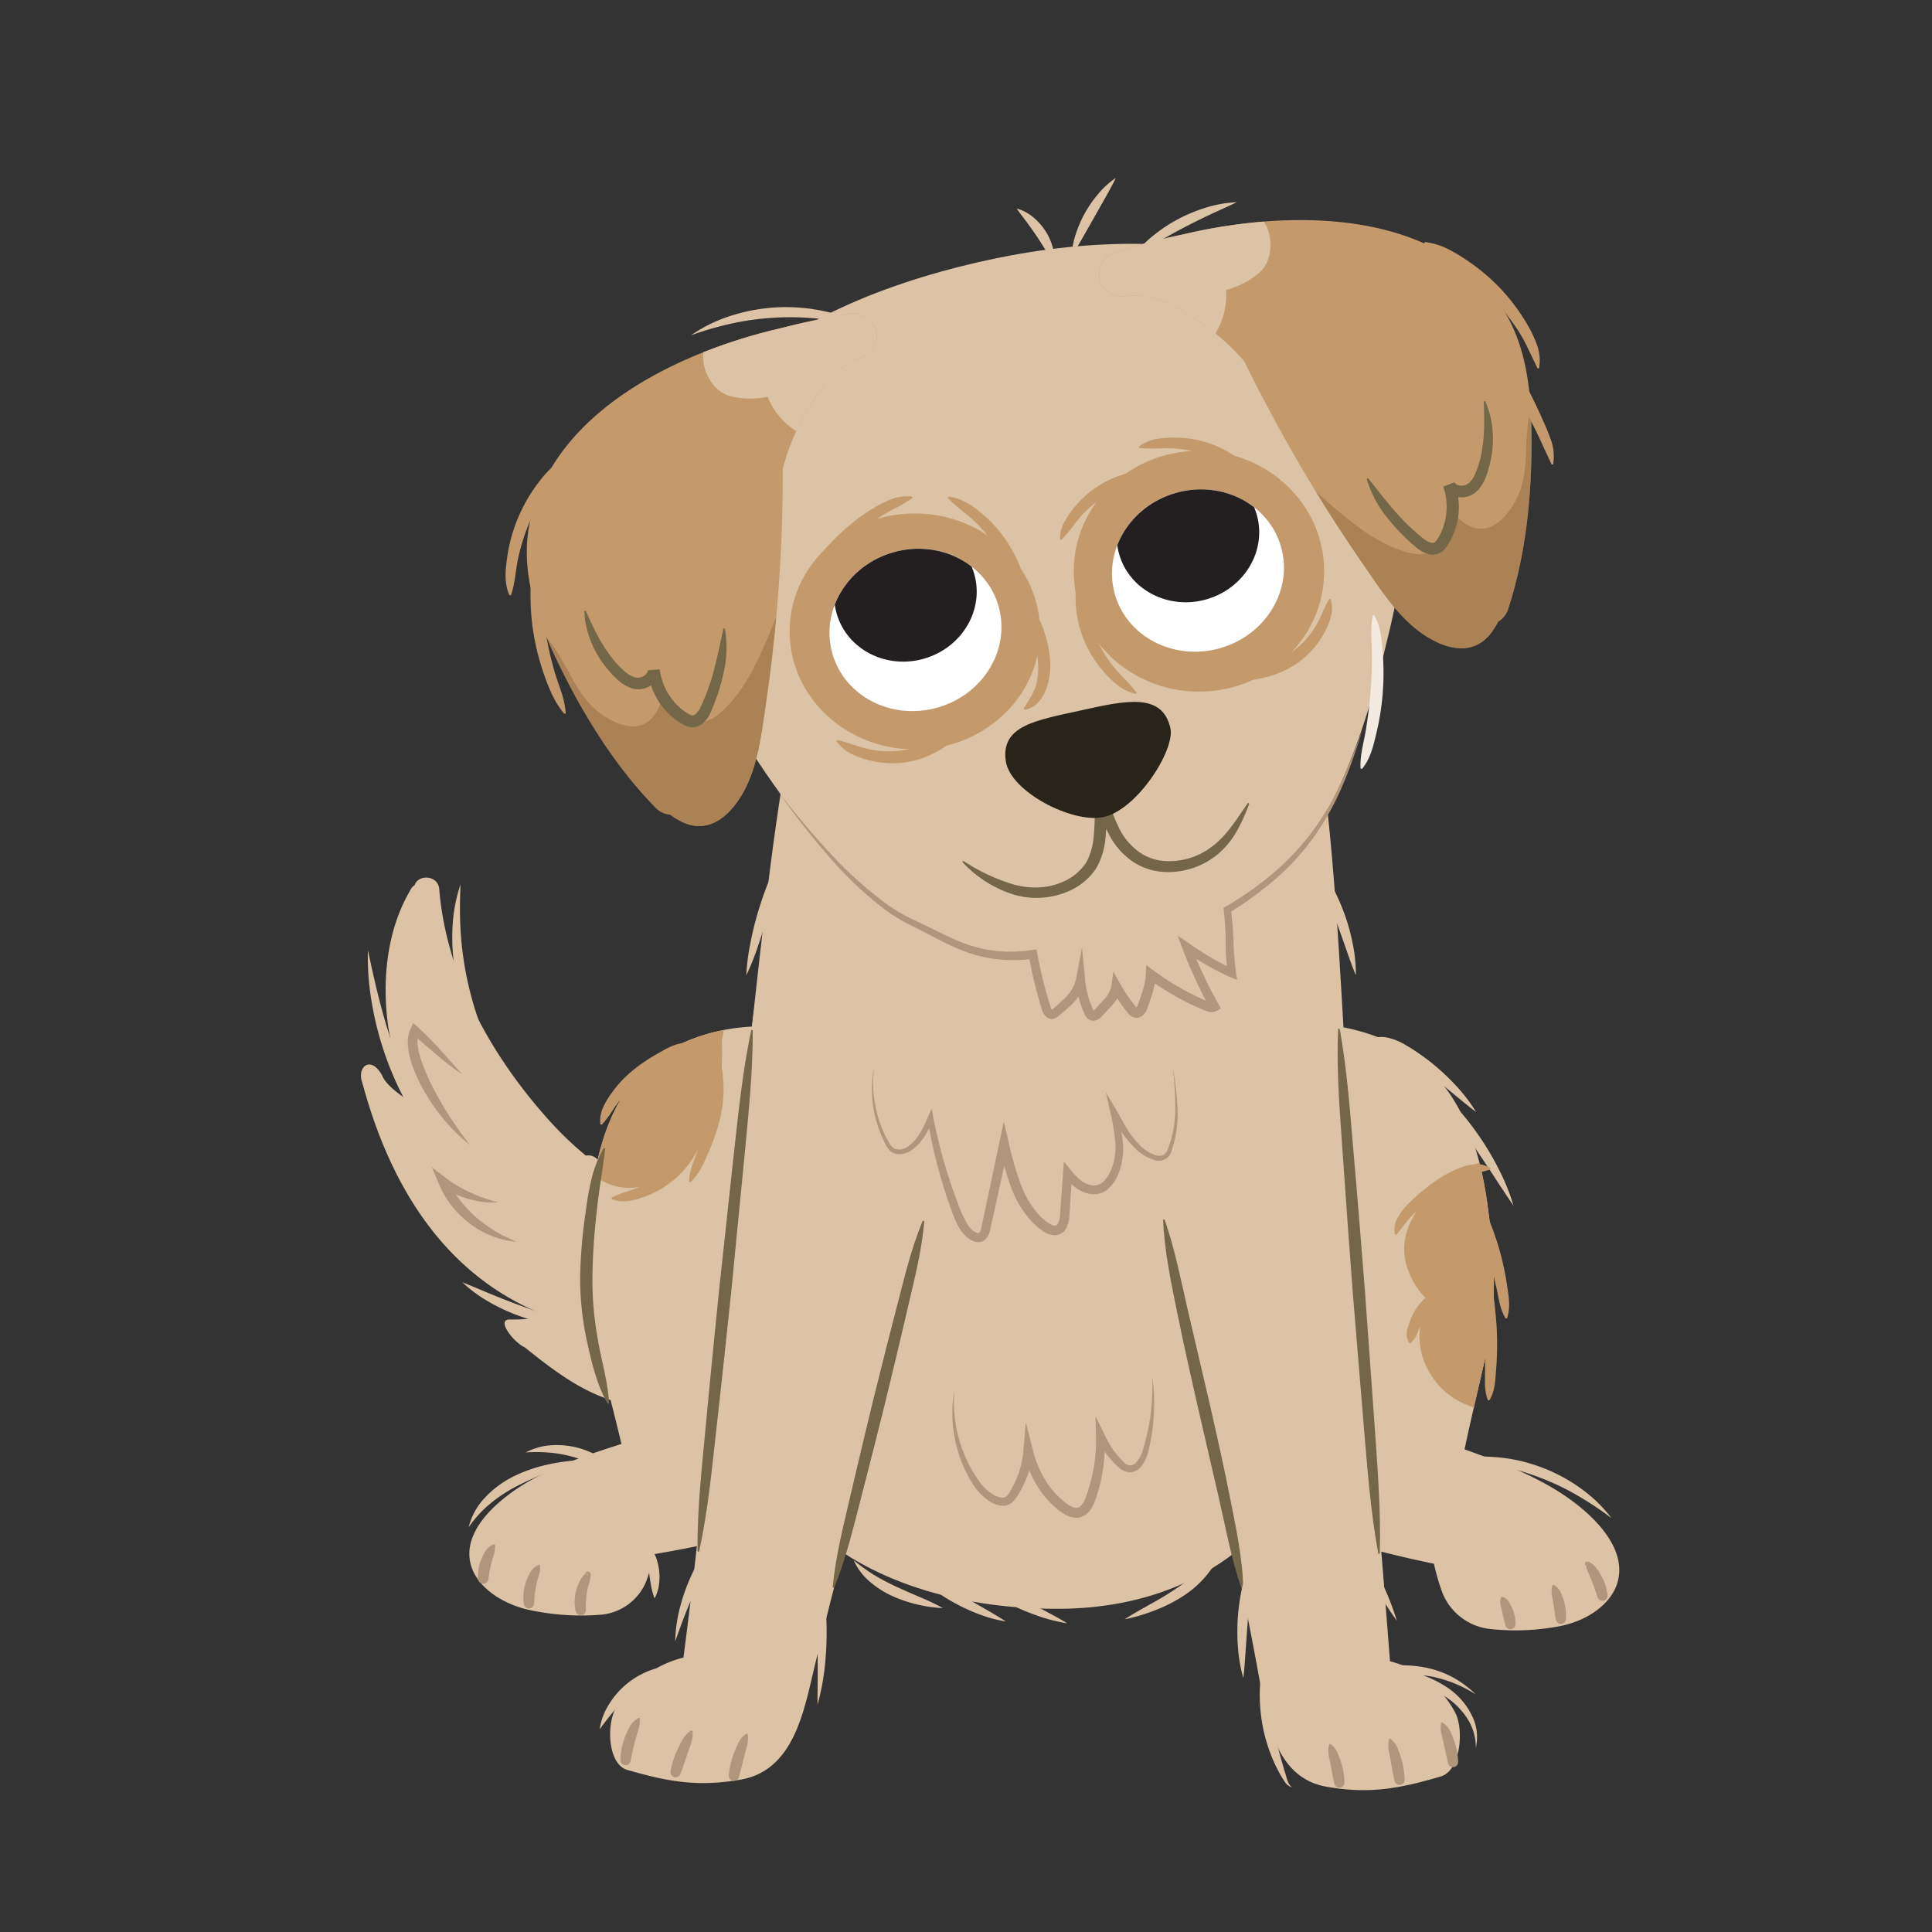 <svg xmlns="http://www.w3.org/2000/svg" xmlns:xlink="http://www.w3.org/1999/xlink" width="380" height="380" viewBox="0 0 380 380"><rect x="0" y="0" width="380" height="380" fill="#333333" stroke="none"/><defs><clipPath id="a"><path d="M104.189,291.26c5.391-3.086,11.727-5.258,18.045-7.247-5.1-21.418-8.518-28.434-5.762-49.724,1.336-10.32,5.051-22.875,16.92-28.72,10.8-5.319,24.566-4.779,36.094.684a5.016,5.016,0,0,1,1.654,8.07,6.566,6.566,0,0,1-2.946,1.624c2.841,4,2.157,9.466,2.4,13.817q.591,10.467,1.181,20.932c.847,15.014.073,14.956.92,29.97a6.719,6.719,0,0,1,.8.636,8.354,8.354,0,0,1,5.253,2.295c2.335,2.3,2.387,6.51-1.072,7.967a220.247,220.247,0,0,1-49.04,14.118,39.756,39.756,0,0,1-1.435,5.094,10.627,10.627,0,0,1-9.467,6.85,48.224,48.224,0,0,1-13.809-1.007c-5.274-1.2-10.22-4.524-11.357-8.993C90.88,300.979,98,294.8,104.189,291.26Z" fill="#dcc3a6"/></clipPath><clipPath id="b"><path d="M306.306,293.225c-5.469-3.4-11.87-5.877-18.249-8.158,4.719-22.273,7.607-26.237,4.438-48.623-1.536-10.851-5.5-24.119-17.525-30.613-10.942-5.91-24.746-5.777-36.214-.418a5.27,5.27,0,0,0-1.508,8.4,6.935,6.935,0,0,0,2.988,1.793c-2.776,4.1-1.987,9.848-2.151,14.4q-.395,10.944-.79,21.887c-.566,15.7.615,12.385.049,28.084a6.4,6.4,0,0,0-.79.641,7.8,7.8,0,0,0-5.229,2.239c-2.3,2.337-2.273,6.744,1.226,8.379a223.256,223.256,0,0,0,49.488,16.327,44.664,44.664,0,0,0,1.536,5.381,11.437,11.437,0,0,0,9.632,7.472,45.987,45.987,0,0,0,13.841-.621c5.27-1.092,10.172-4.418,11.229-9.063C319.848,303.822,312.581,297.127,306.306,293.225Z" fill="#dcc3a6"/></clipPath><clipPath id="c"><ellipse cx="235.624" cy="112.22" rx="16.991" ry="15.878" transform="translate(-21.707 68.715) rotate(-15.871)" fill="#fff"/></clipPath><clipPath id="d"><ellipse cx="180.062" cy="123.898" rx="16.991" ry="15.878" transform="translate(-27.019 53.966) rotate(-15.871)" fill="#fff"/></clipPath><clipPath id="e"><path d="M216.5,55.587c-.84-2.111.26-5.216,2.672-5.97.1-.03.195-.055.291-.085a5.179,5.179,0,0,1,.724-.211c4.186-1.278,8.444-2.386,12.741-3.262.04-.01.077-.024.117-.033,19.124-4.465,45.408-5.108,59.678,10.914,7.447,8.363,8.485,19,8.51,29.751.026,11.029-1.128,22.431-4.552,32.956a4.5,4.5,0,0,1-2,2.62,15,15,0,0,1-1.471,2.326c-3.812,4.845-9.549,2.825-13.625-.069-4.794-3.4-8.087-8.634-11.363-13.364Q262.9,103.489,258.074,95.5q-7.211-11.928-13.352-24.45a43.987,43.987,0,0,0-8.028-7.26c-4.187-2.909-9.875-6.265-15.031-5.582-.139.019-.261.006-.4.015A4.368,4.368,0,0,1,216.5,55.587Z" fill="#c49a6c"/></clipPath><clipPath id="f"><path d="M172.444,65.855c-.18-2.264-2.54-4.563-5.037-4.172-.1.015-.2.037-.3.052a5.228,5.228,0,0,0-.743.131c-4.319.7-8.629,1.594-12.87,2.708-.04.009-.08.013-.12.022-19.127,4.452-42.986,15.5-48.7,36.179-2.982,10.793.79,20.792,5.522,30.447,4.854,9.9,10.931,19.62,18.655,27.546a4.51,4.51,0,0,0,2.954,1.465,14.913,14.913,0,0,0,2.348,1.435c5.562,2.661,9.814-1.688,12.19-6.086,2.795-5.173,3.435-11.32,4.282-17.012q1.373-9.228,2.173-18.528,1.194-13.887,1.165-27.834a43.951,43.951,0,0,1,3.989-10.061c2.47-4.461,6.087-9.986,11.013-11.653.133-.045.238-.11.361-.162A4.367,4.367,0,0,0,172.444,65.855Z" fill="#c49a6c"/></clipPath></defs><path d="M100.29,259.528a33.969,33.969,0,0,0,7.351-.682C88.118,251.36,77.046,234.154,71.4,213.453a2.13,2.13,0,0,1-.162-.559c-.041-.157-.094-.308-.134-.465-.5-1.958.767-3.883,2.593-2.686a5.351,5.351,0,0,1,1.614,2.12c1.1,2.092,3.991,3.789,5.812,5.278-6.114-11.72-7.618-29.227-.739-41.495.383-.683.63-1.25,1.164-1.535.694-2.191,4.616-2.009,4.844.769,1.394,17.018,10.169,32.642,21.323,45.162a66.93,66.93,0,0,0,7.52,7.255,2.463,2.463,0,0,1,2.816,1.675,2.134,2.134,0,0,1,.038.511,47.5,47.5,0,0,0,9.4,5.291c7.9,3.289,16.542,4.648,24.99,6.037,2.124.35,2.214,2.618,1.1,3.909q7.116,4.246,14.466,8.1a5.24,5.24,0,0,1,1.159.618q3.711,1.92,7.477,3.741a4.6,4.6,0,0,1,2.3,2.764c.067.013.133.009.2.025,2.469.562,4.411,3.323,3.579,5.867a13.9,13.9,0,0,1-3.934,5.784,2,2,0,0,1-.234,2.959c-15.6,13.8-35.268,12.172-53.769,6.4-1.713-.535-4-1.1-3.416-2.357.244-.959-.99-.587.3-.642a72.148,72.148,0,0,0,10.073-1.074c-12.139.353-19.164-4.319-28.542-11.881C101.057,264.082,97.459,259.454,100.29,259.528Z" fill="#dcc3a6"/><path d="M90.914,211.3a47.358,47.358,0,0,1-5.082-3.885c-1.623-1.365-3.212-2.775-4.825-4.051l1.375-.309c-.583,1.569-.138,3.711.521,5.625a40.3,40.3,0,0,0,2.525,5.756c.988,1.872,2.058,3.708,3.23,5.492s2.434,3.522,3.755,5.25a32.376,32.376,0,0,1-4.718-4.523,37.143,37.143,0,0,1-3.841-5.338,31.508,31.508,0,0,1-2.844-6,16.507,16.507,0,0,1-.753-3.352,6.825,6.825,0,0,1,.509-3.666l.5-1.074.873.764a57.236,57.236,0,0,1,4.514,4.576C88.093,208.126,89.464,209.732,90.914,211.3Z" fill="#b2967b"/><path d="M98.034,236.487a17.445,17.445,0,0,1-5.906-.664,19.481,19.481,0,0,1-5.478-2.549l1.415-1.155a21.525,21.525,0,0,0,2.38,3.894,24.243,24.243,0,0,0,3.132,3.35,26.17,26.17,0,0,0,3.75,2.743,31.011,31.011,0,0,0,4.277,2.108,15.712,15.712,0,0,1-4.779-1.078,18.241,18.241,0,0,1-4.348-2.413,18.8,18.8,0,0,1-3.593-3.5,18.556,18.556,0,0,1-2.551-4.34l-1.406-3.3,2.821,2.142a25.485,25.485,0,0,0,4.831,2.862A32.4,32.4,0,0,0,98.034,236.487Z" fill="#b2967b"/><path d="M104.189,291.26c5.391-3.086,11.727-5.258,18.045-7.247-5.1-21.418-8.518-28.434-5.762-49.724,1.336-10.32,5.051-22.875,16.92-28.72,10.8-5.319,24.566-4.779,36.094.684a5.016,5.016,0,0,1,1.654,8.07,6.566,6.566,0,0,1-2.946,1.624c2.841,4,2.157,9.466,2.4,13.817q.591,10.467,1.181,20.932c.847,15.014.073,14.956.92,29.97a6.719,6.719,0,0,1,.8.636,8.354,8.354,0,0,1,5.253,2.295c2.335,2.3,2.387,6.51-1.072,7.967a220.247,220.247,0,0,1-49.04,14.118,39.756,39.756,0,0,1-1.435,5.094,10.627,10.627,0,0,1-9.467,6.85,48.224,48.224,0,0,1-13.809-1.007c-5.274-1.2-10.22-4.524-11.357-8.993C90.88,300.979,98,294.8,104.189,291.26Z" fill="#dcc3a6"/><g clip-path="url(#a)"><path d="M130.48,198.159c-1.195,4.669-2.4,9.377-4.636,13.492a58.412,58.412,0,0,1-1.249-7.118c-.816-5.822-.027-11.673-.534-17.5-.491-5.665-9.054-9.614-11.983-3.246s-3.338,13.107-2.6,19.889a7.092,7.092,0,0,0-3.018,7.773c2.266,10.448,8.926,26.328,22.407,21.192,11.557-4.4,13.474-17.112,13.113-28q.309-1.57.584-3.144C143.934,193.687,132.515,190.209,130.48,198.159Z" fill="#c49a6c"/></g><path d="M119.518,276.108c-2.144-3.808-3.12-8-4.051-12.2a58.249,58.249,0,0,1-1.359-12.891,98.567,98.567,0,0,1,1.118-12.837,58.416,58.416,0,0,1,1.131-6.355,23.225,23.225,0,0,1,2.4-6.027l.279.093c-.471,4.294-1.274,8.326-1.678,12.551a124.455,124.455,0,0,0-.835,12.591,64.953,64.953,0,0,0,1.073,12.463c.7,4.145,1.958,8.176,2.208,12.529Z" fill="#746748"/><path d="M94.041,310.587a8.461,8.461,0,0,1,.6-3.853A10.081,10.081,0,0,1,95.528,305a3.049,3.049,0,0,1,1.591-1.245.183.183,0,0,1,.229.118c0,.013.006.029.008.041a4.8,4.8,0,0,1-.218,1.877c-.193.531-.332,1.073-.477,1.6-.275,1.072-.439,2.14-.62,3.238l0,.021a1.007,1.007,0,0,1-2-.067Z" fill="#b2967b"/><path d="M103.048,315.519a8.949,8.949,0,0,1,.385-4.318,10.347,10.347,0,0,1,.9-1.974A3.439,3.439,0,0,1,106,307.773a.175.175,0,0,1,.226.1.194.194,0,0,1,.012.057,6.1,6.1,0,0,1-.281,2.045,16.9,16.9,0,0,0-.479,1.789,24.41,24.41,0,0,0-.436,3.625l0,.019a1.005,1.005,0,0,1-1.994.11Z" fill="#b2967b"/><path d="M113.252,316.956a8.424,8.424,0,0,1,.145-4.391,9.508,9.508,0,0,1,.868-2.021,3.718,3.718,0,0,1,.7-.855c.077-.079.127-.116.158-.094.041,0,.036.089.146.192.068.047.061.024.166.046s.182-.048.185-.088-.008-.053-.02-.12c0-.022-.048-.129-.114-.141s-.059.016-.054.029l.079.18a.079.079,0,0,1-.039.1.2.2,0,0,1-.176.014.279.279,0,0,1-.159-.249.463.463,0,0,1,.117-.323.44.44,0,0,1,.423-.134.626.626,0,0,1,.356.2c.348.553.043.915.082,1.032a7.842,7.842,0,0,1-.211.942,14.081,14.081,0,0,0-.44,1.782,19.224,19.224,0,0,0-.229,3.609v.026a1.005,1.005,0,0,1-1.98.259Z" fill="#b2967b"/><path d="M306.306,293.225c-5.469-3.4-11.87-5.877-18.249-8.158,4.719-22.273,7.607-26.237,4.438-48.623-1.536-10.851-5.5-24.119-17.525-30.613-10.942-5.91-24.746-5.777-36.214-.418a5.27,5.27,0,0,0-1.508,8.4,6.935,6.935,0,0,0,2.988,1.793c-2.776,4.1-1.987,9.848-2.151,14.4q-.395,10.944-.79,21.887c-.566,15.7.615,12.385.049,28.084a6.4,6.4,0,0,0-.79.641,7.8,7.8,0,0,0-5.229,2.239c-2.3,2.337-2.273,6.744,1.226,8.379a223.256,223.256,0,0,0,49.488,16.327,44.664,44.664,0,0,0,1.536,5.381,11.437,11.437,0,0,0,9.632,7.472,45.987,45.987,0,0,0,13.841-.621c5.27-1.092,10.172-4.418,11.229-9.063C319.848,303.822,312.581,297.127,306.306,293.225Z" fill="#dcc3a6"/><g clip-path="url(#b)"><path d="M311.533,266.394a8.148,8.148,0,0,0-7.418-5.962,8.592,8.592,0,0,0,3.092-6.374,7.771,7.771,0,0,0-.206-1.765,7.366,7.366,0,0,0,1.558-3.671c.524-3.9-1.833-6.93-5.394-8.261a26.693,26.693,0,0,0-4.4-.891c.267-.128.53-.261.8-.384,6.677-3.03,1.937-14.336-5.018-11.9-8.463,2.961-20.539,10.761-18.009,21.31a14.911,14.911,0,0,0,4.588,7.479,10.122,10.122,0,0,0-.936,1.681,13.877,13.877,0,0,0,1.015,12.356c5.088,8.752,15.958,8.607,24.528,6.6C310.1,275.584,312.689,270.6,311.533,266.394Z" fill="#c49a6c"/></g><path d="M314.232,314.167c-.392-1.124-.746-2.233-1.192-3.335-.231-.545-.453-1.1-.72-1.644a5.685,5.685,0,0,1-.307-.885c-.012-.069-.059-.18-.039-.219s.029-.064.091-.084a.27.27,0,0,0,.094-.054s.191-.122.17-.238c-.011-.1-.054-.1-.1-.116-.03-.033-.21,0-.177.055a.142.142,0,1,1,.2.2.208.208,0,0,1-.172.108.331.331,0,0,1-.211-.069.374.374,0,0,1-.149-.339c0-.2.268-.363.348-.368a.675.675,0,0,1,.327-.021,1.147,1.147,0,0,1,.456.212l.238.167a3.694,3.694,0,0,1,.747.695,12.194,12.194,0,0,1,1.116,1.681,9.971,9.971,0,0,1,1.236,3.848,1.006,1.006,0,0,1-1.952.422Z" fill="#b2967b"/><path d="M305.993,318.527c-.186-1.078-.3-2.138-.475-3.211-.094-.533-.169-1.076-.285-1.615a4.071,4.071,0,0,1,.094-1.837.187.187,0,0,1,.229-.128.215.215,0,0,1,.032.013,3.014,3.014,0,0,1,1.346,1.382,11.978,11.978,0,0,1,.653,1.708,9.582,9.582,0,0,1,.405,3.632,1.008,1.008,0,0,1-2,.073Z" fill="#b2967b"/><path d="M296.109,319.706c-.263-.866-.432-1.724-.64-2.6l-.32-1.318a3.032,3.032,0,0,1,.07-1.58.2.2,0,0,1,.251-.135,2.363,2.363,0,0,1,1.326,1.006,9.584,9.584,0,0,1,.693,1.372,7.485,7.485,0,0,1,.605,3.009,1.011,1.011,0,0,1-1.978.266Z" fill="#b2967b"/><path d="M266.019,230.375c-3.349-43.18-2.911-102.456-20.163-126.743-7.585-10.677-27.333-12.425-37.878-12.425-11.282,0-30.808,3.81-38.726,15.337-17.561,25.564-17.956,77.676-26.031,132.845-8.775,59.953,30.223,77.043,64.755,77.043S270.8,292,266.019,230.375Z" fill="#dcc3a6"/><path d="M147.215,207.25l-1.287,9.926c-6.263,48.308-5.237,60.54-11.5,108.847a21.413,21.413,0,0,0-13.335,9.987c-1.8,3.237-1.561,10.993,2.283,12.105,7.829,2.265,13.755,3.42,22.351,1.906,9.366-1.65,11.907-11.248,13.824-19.411,9.066-38.619,11.733-41.052,21.2-79.618,4.472-18.211,8.836-36.435,12.947-54.688,2.044-9.077-9.88-10.563-11.925-1.48q-.111.487-.22.976a8.451,8.451,0,0,0-4.7-.61c-.815-5.523-8.246-7.169-12.417-3.973q.95-7.321,1.9-14.643c.5-3.846-1.244-7.406-5.661-7.955-3.693-.458-8.748,2.27-9.246,6.1Q149.324,190.987,147.215,207.25Z" fill="#dcc3a6"/><path d="M181.793,240.182c-.52,6.246-2.149,12.22-3.525,18.256-1.392,6.032-2.858,12.045-4.313,18.062-1.5,6-3,12.011-4.563,18s-2.967,12.019-5.333,17.817l-.286-.068c.589-6.225,2.135-12.221,3.534-18.252s2.851-12.049,4.3-18.067c1.5-6.006,2.99-12.015,4.554-18.006,1.58-5.987,2.908-12.036,5.343-17.813Z" fill="#746748"/><path d="M122.026,346.185a12.784,12.784,0,0,1,.9-4.522,15.89,15.89,0,0,1,.975-2.085,4.279,4.279,0,0,1,1.683-1.671.17.17,0,0,1,.229.074.177.177,0,0,1,.019.067,6.268,6.268,0,0,1-.29,2.255c-.228.669-.408,1.348-.6,2.018-.364,1.348-.632,2.7-.925,4.062l0,.012a1.005,1.005,0,0,1-1.988-.21Z" fill="#b2967b"/><path d="M131.881,348.412a16.628,16.628,0,0,1,1.39-4.325c.313-.7.652-1.326,1.041-2.019a5.915,5.915,0,0,1,.682-.9,5.064,5.064,0,0,1,.419-.408,2.75,2.75,0,0,1,.23-.181.011.011,0,0,1,.011,0h.008a.319.319,0,0,0-.01.083c.018.084,0,.08.1.205a.3.3,0,0,0,.374.012c.072-.072.035-.041.044-.049l-.007-.007a.233.233,0,0,0-.061.027l-.144.074-.007,0a.169.169,0,0,1-.227-.072.192.192,0,0,1-.018-.065l-.012-.168a.346.346,0,0,1,.007-.093l.013-.036c.01-.011-.026.018.049-.056a.3.3,0,0,1,.381.007.273.273,0,0,1,.1.216.346.346,0,0,1-.011.092v.055l.01.326a4.785,4.785,0,0,1-.044.6,5.855,5.855,0,0,1-.258,1.1l-.692,2.045c-.473,1.366-.914,2.708-1.428,4.046l0,0a1.005,1.005,0,0,1-1.931-.517Z" fill="#b2967b"/><path d="M143.347,349.218a16.078,16.078,0,0,1,1.007-4.388,20.648,20.648,0,0,1,.894-2.067,4.48,4.48,0,0,1,1.552-1.753.17.17,0,0,1,.235.054.166.166,0,0,1,.024.064,5.658,5.658,0,0,1-.137,2.277l-.542,2.06c-.355,1.37-.666,2.735-1.063,4.1l0,.007a1.005,1.005,0,0,1-1.968-.352Z" fill="#b2967b"/><path d="M264.084,212.786c3.792,49.317,5.464,64.38,9.313,113.964a20.105,20.105,0,0,1,12.888,10.229c1.648,3.321,1.012,11.283-2.905,12.432-7.977,2.339-13.987,3.535-22.544,2-9.323-1.677-11.39-11.527-12.9-19.9C237.4,273.157,227.7,252.407,217.852,194.7c-1.57-9.2,10.3-11.587,11.874-2.376.056.33.113.659.169.989a8.533,8.533,0,0,1,4.681-.964c1.081-5.747,8.515-7.974,12.484-4.979l-1.149-14.949c-.3-3.926,1.6-7.719,6-8.6,3.678-.736,8.543,1.713,8.845,5.628Q262.418,191.118,264.084,212.786Z" fill="#dcc3a6"/><path d="M244.266,312.641c-2.1-5.912-3.147-12.006-4.54-18.04l-4.18-18.1c-1.371-6.044-2.747-12.1-3.974-18.182s-2.542-12.159-2.808-18.421l.289-.055c2.06,5.914,3.223,11.987,4.615,18.022l4.227,18.094c1.374,6.045,2.744,12.1,3.948,18.192s2.55,12.16,2.712,18.437Z" fill="#746748"/><path d="M263.494,202.344c1.569,8.533,2.084,17.148,2.856,25.742.752,8.6,1.428,17.2,2.114,25.8l1.858,25.82c.584,8.61,1.316,17.208,1.069,25.881l-.293.022c-1.575-8.533-2.17-17.141-2.914-25.738l-2.124-25.8c-.641-8.6-1.292-17.209-1.868-25.819s-1.388-17.2-.991-25.886Z" fill="#746748"/><path d="M262.458,350.849c-.307-1.244-.515-2.487-.756-3.738l-.364-1.885a4.717,4.717,0,0,1,.067-2.081.175.175,0,0,1,.216-.124.167.167,0,0,1,.049.022,3.831,3.831,0,0,1,1.377,1.64,18.26,18.26,0,0,1,.714,1.91,14.013,14.013,0,0,1,.683,4.016,1.007,1.007,0,0,1-1.984.248Z" fill="#b2967b"/><path d="M274.28,350.283c-.308-1.325-.52-2.649-.765-3.982l-.371-2a5.215,5.215,0,0,1,.061-2.192.174.174,0,0,1,.211-.125.227.227,0,0,1,.057.026,4.2,4.2,0,0,1,1.387,1.772,19.988,19.988,0,0,1,.72,2.031,15.494,15.494,0,0,1,.687,4.248,1.006,1.006,0,0,1-1.985.235Z" fill="#b2967b"/><path d="M284.81,346.8c-.311-1.279-.548-2.552-.841-3.831-.153-.636-.286-1.282-.458-1.921a5.216,5.216,0,0,1-.076-2.141.175.175,0,0,1,.2-.14.209.209,0,0,1,.056.021,3.943,3.943,0,0,1,1.5,1.634,16.844,16.844,0,0,1,.819,1.962,13.37,13.37,0,0,1,.785,4.177,1.006,1.006,0,0,1-1.983.249Z" fill="#b2967b"/><path d="M275.671,113.057c-11.985,59.791-27.273,66.048-51.947,71.693-25.932,5.933-48.846,8.415-80.281-43.909C107.862,81.614,158.936,58.573,195.45,50.9S289.051,46.306,275.671,113.057Z" fill="#dcc3a6"/><ellipse cx="235.818" cy="112.356" rx="24.628" ry="23.681" fill="#c49a6c"/><ellipse cx="179.931" cy="124.196" rx="24.628" ry="23.207" fill="#c49a6c"/><path d="M189.481,169.325a36.95,36.95,0,0,0,10.041,4.685,15.979,15.979,0,0,0,5.29.5,13.025,13.025,0,0,0,5.021-1.44,10.368,10.368,0,0,0,3.777-3.369,12.605,12.605,0,0,0,1.476-4.918,45.391,45.391,0,0,0-.232-11.017l2.386-.365a29.323,29.323,0,0,0,3.293,10.282,12.911,12.911,0,0,0,3.425,3.836,9.926,9.926,0,0,0,4.71,1.8,13.784,13.784,0,0,0,9.83-2.9c2.837-2.13,4.788-5.392,6.96-8.5l.26.137a37.411,37.411,0,0,1-2.346,5.226,16.948,16.948,0,0,1-3.686,4.6,15.333,15.333,0,0,1-11.252,3.585,12.158,12.158,0,0,1-5.775-2.1,14.585,14.585,0,0,1-4.122-4.481,31.553,31.553,0,0,1-3.68-11.1l2.386-.365a47.426,47.426,0,0,1,.159,11.668,14.145,14.145,0,0,1-1.891,5.85,12.545,12.545,0,0,1-4.682,4.052,15.827,15.827,0,0,1-11.821.842,23.193,23.193,0,0,1-9.712-6.275Z" fill="#746748"/><path d="M197.837,149.757c.886,5.892,12.884,12.185,19.105,10.969,6.608-1.29,14.211-13.186,13.259-17.487-1.554-7.024-8.675-5.5-17.47-3.539S196.764,142.622,197.837,149.757Z" fill="#29241a"/><ellipse cx="235.624" cy="112.22" rx="16.991" ry="15.878" transform="translate(-21.707 68.715) rotate(-15.871)" fill="#fff"/><g clip-path="url(#c)"><ellipse cx="233.652" cy="105.105" rx="14.079" ry="13.285" transform="translate(-20.209 70.54) rotate(-16.466)" fill="#231f20"/></g><ellipse cx="180.062" cy="123.898" rx="16.991" ry="15.878" transform="translate(-27.019 53.966) rotate(-15.871)" fill="#fff"/><g clip-path="url(#d)"><ellipse cx="178.09" cy="116.782" rx="14.079" ry="13.285" transform="translate(-25.798 55.27) rotate(-16.466)" fill="#231f20"/></g><path d="M137.2,305.172c-.1-8.65.936-17.183,1.712-25.742.792-8.558,1.661-17.109,2.519-25.66l2.774-25.633c.961-8.541,1.773-17.1,3.562-25.552l.292.03c.029,8.643-.921,17.184-1.721,25.742l-2.509,25.66c-.9,8.547-1.8,17.1-2.764,25.634-.985,8.539-1.711,17.1-3.572,25.551Z" fill="#746748"/><path d="M186.55,97.675a11.393,11.393,0,0,1,2.051.467c.638.263,1.264.565,1.878.892.582.372,1.139.783,1.7,1.186l1.592,1.335a26.193,26.193,0,0,1,8.127,14.219l.344,2.049c.066.69.125,1.38.146,2.07-.035.695-.09,1.386-.188,2.069a12.547,12.547,0,0,1-.606,2l-.293-.025c-.686-2.689-.83-5.182-1.491-7.679a30.144,30.144,0,0,0-7.532-13.14l-1.4-1.309c-.5-.4-1-.79-1.485-1.22-.509-.389-1.006-.8-1.491-1.255a12.2,12.2,0,0,1-1.481-1.4Z" fill="#c49a6c"/><path d="M261.748,117.831a6.891,6.891,0,0,1-.039,3.707,15.125,15.125,0,0,1-1.5,3.4,17.5,17.5,0,0,1-5.009,5.471,19.232,19.232,0,0,1-6.772,2.93c-2.373.53-4.914.807-7.224-.265l.02-.293c2.349-.761,4.52-.892,6.672-1.519a19.819,19.819,0,0,0,5.919-2.828,17.591,17.591,0,0,0,4.556-4.639,18.559,18.559,0,0,0,1.547-2.9c.475-1,.915-2.012,1.536-3.1Z" fill="#c49a6c"/><path d="M213.71,110.125a29.709,29.709,0,0,1,.027,3.765,28.386,28.386,0,0,0-.028,3.607A24.449,24.449,0,0,0,218.7,130.72a32.018,32.018,0,0,0,2.4,2.7c.83.887,1.669,1.775,2.484,2.824l-.155.249a9.307,9.307,0,0,1-3.554-1.685,19.115,19.115,0,0,1-2.832-2.727,21.993,21.993,0,0,1-5.492-14.505,20.578,20.578,0,0,1,.307-3.922,8.7,8.7,0,0,1,1.575-3.611Z" fill="#c49a6c"/><path d="M224.023,87.83a8.375,8.375,0,0,1,3.557-1.515,19.843,19.843,0,0,1,3.852-.241,21.149,21.149,0,0,1,14.09,5.728,18.414,18.414,0,0,1,2.583,2.865,8.969,8.969,0,0,1,1.515,3.55l-.255.146c-1-.831-1.847-1.679-2.688-2.518a31.044,31.044,0,0,0-2.564-2.428,23.438,23.438,0,0,0-12.8-5.182,27.311,27.311,0,0,0-3.528-.032,28.531,28.531,0,0,1-3.686-.091Z" fill="#c49a6c"/><path d="M208.462,106.062a7.672,7.672,0,0,1,.954-3.547,18.317,18.317,0,0,1,2.114-2.992,19.644,19.644,0,0,1,12.682-6.882,17.045,17.045,0,0,1,3.659-.133,8.224,8.224,0,0,1,3.5,1.1l-.053.289a32.814,32.814,0,0,1-3.457.458,29.272,29.272,0,0,0-3.3.4,21.756,21.756,0,0,0-11.416,6.216,25.477,25.477,0,0,0-2.119,2.562,24.878,24.878,0,0,1-2.285,2.639Z" fill="#c49a6c"/><path d="M201.517,118.554a5.71,5.71,0,0,1,2.254,2.081,16.16,16.16,0,0,1,1.307,2.725,23,23,0,0,1,1.4,5.832,13.678,13.678,0,0,1-.639,6.146,8.612,8.612,0,0,1-1.579,2.762,4.444,4.444,0,0,1-2.781,1.5l-.148-.253c.571-.87,1.022-1.595,1.441-2.347a10.155,10.155,0,0,0,1.031-2.33,14.058,14.058,0,0,0,.275-5.226,30.975,30.975,0,0,0-1.046-5.374,26.363,26.363,0,0,0-.946-2.556,14.324,14.324,0,0,1-.8-2.777Z" fill="#c49a6c"/><path d="M190.514,141.2a7.712,7.712,0,0,1-1.856,3.328,17.2,17.2,0,0,1-2.937,2.434A18.109,18.109,0,0,1,171,149.556a16.15,16.15,0,0,1-3.586-1.293,8.227,8.227,0,0,1-2.893-2.468l.166-.243c1.245.3,2.35.663,3.454,1.009a24.622,24.622,0,0,0,3.312.9,19.13,19.13,0,0,0,13.112-2.325,22.135,22.135,0,0,0,2.792-1.99,34.362,34.362,0,0,1,2.916-2.113Z" fill="#c49a6c"/><path d="M179.486,97.945a30.072,30.072,0,0,1-3.173,1.908,32.735,32.735,0,0,0-3.1,1.767,47.581,47.581,0,0,0-5.652,4.479,48.173,48.173,0,0,0-5.1,5.1,19.5,19.5,0,0,0-1.936,2.892c-.571,1.006-1.082,2.027-1.636,3.205l-.293-.021a6.673,6.673,0,0,1,.24-3.942,14.382,14.382,0,0,1,1.92-3.434,37.918,37.918,0,0,1,5.188-5.59,37.289,37.289,0,0,1,6.132-4.53,22.138,22.138,0,0,1,3.478-1.667,8.384,8.384,0,0,1,3.859-.45Z" fill="#c49a6c"/><path d="M72.368,186.915c.708,3.3,1.415,6.549,2.242,9.766s1.751,6.395,2.824,9.526c1.038,3.142,2.235,6.229,3.508,9.3s2.686,6.082,4.112,9.138a50.937,50.937,0,0,1-5.523-8.471A63.324,63.324,0,0,1,73.089,197,51.07,51.07,0,0,1,72.368,186.915Z" fill="#dcc3a6"/><path d="M90.938,252.213c1.989.781,3.9,1.609,5.82,2.4s3.835,1.548,5.777,2.239c1.929.726,3.887,1.372,5.856,2.025s3.966,1.245,5.987,1.938a26.977,26.977,0,0,1-6.364-.424A36.118,36.118,0,0,1,96.068,256,27.217,27.217,0,0,1,90.938,252.213Z" fill="#dcc3a6"/><path d="M96.659,207.064a31.181,31.181,0,0,1-4.514-7.441A38,38,0,0,1,89,182.5a31.068,31.068,0,0,1,1.579-8.559c-.125,2.9-.164,5.736-.018,8.559A65.46,65.46,0,0,0,93.6,199.07C94.465,201.762,95.511,204.4,96.659,207.064Z" fill="#dcc3a6"/><path d="M216.5,55.587c-.84-2.111.26-5.216,2.672-5.97.1-.03.195-.055.291-.085a5.179,5.179,0,0,1,.724-.211c4.186-1.278,8.444-2.386,12.741-3.262.04-.01.077-.024.117-.033,19.124-4.465,45.408-5.108,59.678,10.914,7.447,8.363,8.485,19,8.51,29.751.026,11.029-1.128,22.431-4.552,32.956a4.5,4.5,0,0,1-2,2.62,15,15,0,0,1-1.471,2.326c-3.812,4.845-9.549,2.825-13.625-.069-4.794-3.4-8.087-8.634-11.363-13.364Q262.9,103.489,258.074,95.5q-7.211-11.928-13.352-24.45a43.987,43.987,0,0,0-8.028-7.26c-4.187-2.909-9.875-6.265-15.031-5.582-.139.019-.261.006-.4.015A4.368,4.368,0,0,1,216.5,55.587Z" fill="#c49a6c"/><g clip-path="url(#e)"><path d="M324.393,77.417c-.061-.824-.13-1.66-.208-2.5.545-6.244.228-12.508-1.816-17.849-1.251-3.266-3.539-5.766-7.2-6.2-3.08-.366-7.28.977-8.627,4.134v0a9.412,9.412,0,0,0-2.455,3.522c-1.521,3.848-1.545,8.167-1.45,12.386-.491,3.224-.956,6.462-1.651,9.669-1.732,8,.6,13.995-4.545,20.411-6.192,7.724-11.9-1.835-11.9-1.835s1.477,12.254-8,9.413c-8.17-2.451-14.244-9.121-20.784-14.454a8.524,8.524,0,0,0-1.447-.953c-.137-.135-.269-.275-.406-.408-6.1-5.934-14.029,1.527-11.03,8.51,5.161,12.019,15.118,23.473,25.234,31.689,10.78,8.755,27.055,17.172,38.684,5.108,9.7-10.062,14.172-25.625,16.3-39.1A93.562,93.562,0,0,0,324.393,77.417Z" fill="#936a3e" opacity="0.5"/><path d="M248.83,43.978c-2.917-5.026-7.523-8.041-12.485-10.81-4.942-2.757-10.021-5.349-15.68-6.133-7.937-1.1-11.134,9.288-3.354,12.167.157.058.309.125.464.185a7.409,7.409,0,0,0-5.191,3.74c-5.654,1.493-6.741,10.279-.319,13.137-3.348,2.247-4.976,7.433-1.334,10.3,4.739,3.73,10.048,5.977,16.2,5.571,6.6-.436,12.238-4.291,13.7-10.946a13.523,13.523,0,0,0,.3-4.174,15.845,15.845,0,0,0,6.445-3.278C250.3,51.508,250.49,46.839,248.83,43.978Z" fill="#dcc3a6"/></g><path d="M171.951,209.654a24.161,24.161,0,0,0,.068,7.008A23.186,23.186,0,0,0,174.1,223.3c.249.523.534,1.03.818,1.53a2.692,2.692,0,0,0,1.023,1.113,2.893,2.893,0,0,0,2.826-.589c1.79-1.289,2.777-3.445,3.707-5.57l.766-1.749.366,1.891a98.181,98.181,0,0,0,2.777,10.954q.852,2.693,1.853,5.333a23.428,23.428,0,0,0,2.261,4.939,4.626,4.626,0,0,0,.826.869,2.412,2.412,0,0,0,.9.5c.28.048.321.016.438-.1a2.219,2.219,0,0,0,.349-.9l1.175-5.558,2.353-11.138.9-4.237.987,4.225a62.183,62.183,0,0,0,2.217,7.769,18.491,18.491,0,0,0,3.962,6.645c.861.854,2.053,1.815,2.8,1.842.33,0,.535-.11.747-.516a4.69,4.69,0,0,0,.348-1.649l.592-8.2.162-2.245,1.412,1.739a10.623,10.623,0,0,0,1.953,1.978,4.518,4.518,0,0,0,2.3.979,2.522,2.522,0,0,0,2.085-.741,7.243,7.243,0,0,0,1.486-2.2,11.883,11.883,0,0,0,.875-5.525,36.018,36.018,0,0,0-.96-5.817l-.9-4.029,2.1,3.536c.706,1.189,1.3,2.411,1.979,3.534a17.42,17.42,0,0,0,2.4,3.1,7.89,7.89,0,0,0,3.1,2.132,2.3,2.3,0,0,0,1.639.081,2.372,2.372,0,0,0,1.021-1.328,21.518,21.518,0,0,0,1.421-7.818,72.475,72.475,0,0,0-.481-8.077,61.56,61.56,0,0,1,.919,8.074,22.147,22.147,0,0,1-1.117,8.11,2.638,2.638,0,0,1-3.689,1.89,8.721,8.721,0,0,1-3.594-2.293,18.593,18.593,0,0,1-2.644-3.232c-.751-1.174-1.373-2.371-2.079-3.488l1.2-.493a37.328,37.328,0,0,1,1.155,6.019,13.416,13.416,0,0,1-.844,6.275,8.3,8.3,0,0,1-1.819,2.783,4.221,4.221,0,0,1-3.4,1.229c-2.471-.234-4.213-1.992-5.485-3.545l1.573-.5-.518,8.2a6.4,6.4,0,0,1-.515,2.343,2.827,2.827,0,0,1-.968,1.151,2.555,2.555,0,0,1-1.528.432,4.563,4.563,0,0,1-2.387-.942l-.879-.674c-.28-.24-.545-.5-.817-.744a20.393,20.393,0,0,1-4.478-7.31,62.946,62.946,0,0,1-2.227-8.042l1.882-.012-2.451,11.116-1.229,5.569a3.769,3.769,0,0,1-.765,1.683,2.106,2.106,0,0,1-1.034.634,2.348,2.348,0,0,1-1.127-.008,4.091,4.091,0,0,1-1.585-.848,6.378,6.378,0,0,1-1.121-1.2,12.487,12.487,0,0,1-1.419-2.7c-.362-.9-.688-1.791-1.006-2.7q-.948-2.709-1.737-5.468a99.789,99.789,0,0,1-2.516-11.176l1.132.142c-1,2.1-2.091,4.438-4.222,5.9a4.8,4.8,0,0,1-1.782.77,2.942,2.942,0,0,1-2.02-.254,3.472,3.472,0,0,1-1.3-1.483c-.274-.537-.543-1.069-.777-1.619A23.358,23.358,0,0,1,171.951,209.654Z" fill="#b2967b"/><path d="M187.726,273.354a27.436,27.436,0,0,0,.783,9.259,26.938,26.938,0,0,0,3.8,8.339A9.923,9.923,0,0,0,195.4,294a3.885,3.885,0,0,0,1.827.576,1.066,1.066,0,0,0,.643-.2,2.521,2.521,0,0,0,.566-.659,18.344,18.344,0,0,0,2.858-8.386l.461-5.634,1.4,5.5a20.615,20.615,0,0,0,3.23,7.106,16.188,16.188,0,0,0,2.64,2.818c.972.841,2.1,1.57,2.848,1.426.726-.058,1.378-1.1,1.784-2.329a33.591,33.591,0,0,0,1.115-3.831,31.671,31.671,0,0,0,.8-7.941l-.1-3.9,1.709,3.479a23.461,23.461,0,0,0,1.7,3.031,16.919,16.919,0,0,0,2.223,2.59,1.515,1.515,0,0,0,2.3.066,6.444,6.444,0,0,0,1.488-2.9,41.829,41.829,0,0,0,1.469-6.976,44.169,44.169,0,0,0,.244-7.178,36.05,36.05,0,0,1,.357,7.227,37.815,37.815,0,0,1-1.017,7.212,7.541,7.541,0,0,1-1.632,3.513,2.873,2.873,0,0,1-2.052.967,3.256,3.256,0,0,1-2.079-.829,18.163,18.163,0,0,1-2.579-2.774,23.316,23.316,0,0,1-1.943-3.183l1.61-.417a33.459,33.459,0,0,1-.649,8.41,31.212,31.212,0,0,1-1.137,4.078,8.341,8.341,0,0,1-1,2.091,3.54,3.54,0,0,1-2.293,1.532,4.135,4.135,0,0,1-2.6-.539,11.747,11.747,0,0,1-1.846-1.3,18.1,18.1,0,0,1-2.949-3.193,22.168,22.168,0,0,1-3.479-7.812l1.865-.137a20.072,20.072,0,0,1-3.36,9.158,4.045,4.045,0,0,1-1.022,1.055,2.707,2.707,0,0,1-1.573.452,5.347,5.347,0,0,1-2.59-.872,10.96,10.96,0,0,1-3.424-3.617,25.942,25.942,0,0,1-3.445-8.9A25.382,25.382,0,0,1,187.726,273.354Z" fill="#b2967b"/><path d="M269.077,94.049c1.782,2.211,3.434,4.371,5.23,6.431a39.975,39.975,0,0,0,5.848,5.607,3.746,3.746,0,0,0,1.419.678.913.913,0,0,0,.457-.025.775.775,0,0,0,.355-.263,4.74,4.74,0,0,0,.476-.693c.173-.265.314-.548.464-.826a11.451,11.451,0,0,0,.7-1.759,12.186,12.186,0,0,0-.153-7.487l2.19-.849a1.529,1.529,0,0,0,1.339.647,2.163,2.163,0,0,0,.9-.135,2.553,2.553,0,0,0,.822-.561,5.986,5.986,0,0,0,1.226-2.086,18.843,18.843,0,0,0,.826-2.6,28.716,28.716,0,0,0,.7-5.475c.092-1.864.011-3.745-.042-5.7l.286-.066a17.992,17.992,0,0,1,1.451,5.718,19.811,19.811,0,0,1-.382,5.974,21.125,21.125,0,0,1-.829,2.913,8.1,8.1,0,0,1-1.628,2.876,4.817,4.817,0,0,1-1.516,1.094,4.252,4.252,0,0,1-1.908.36,4.441,4.441,0,0,1-1.875-.465,3.238,3.238,0,0,1-1.545-1.588l2.19-.849a13.8,13.8,0,0,1-.659,11.108c-.184.335-.362.675-.574.994a6.648,6.648,0,0,1-.733,1.016,3.111,3.111,0,0,1-1.354.9,3.2,3.2,0,0,1-1.612.09,5.9,5.9,0,0,1-2.324-1.135,40.525,40.525,0,0,1-6.053-6.161,21.837,21.837,0,0,1-3.962-7.555Z" fill="#746748"/><path d="M172.444,65.855c-.18-2.264-2.54-4.563-5.037-4.172-.1.015-.2.037-.3.052a5.228,5.228,0,0,0-.743.131c-4.319.7-8.629,1.594-12.87,2.708-.04.009-.08.013-.12.022-19.127,4.452-42.986,15.5-48.7,36.179-2.982,10.793.79,20.792,5.522,30.447,4.854,9.9,10.931,19.62,18.655,27.546a4.51,4.51,0,0,0,2.954,1.465,14.913,14.913,0,0,0,2.348,1.435c5.562,2.661,9.814-1.688,12.19-6.086,2.795-5.173,3.435-11.32,4.282-17.012q1.373-9.228,2.173-18.528,1.194-13.887,1.165-27.834a43.951,43.951,0,0,1,3.989-10.061c2.47-4.461,6.087-9.986,11.013-11.653.133-.045.238-.11.361-.162A4.367,4.367,0,0,0,172.444,65.855Z" fill="#c49a6c"/><g clip-path="url(#f)"><path d="M85.321,133.148c-.31-.767-.617-1.548-.919-2.337-3.251-5.36-5.736-11.117-6.264-16.812-.323-3.482.624-6.737,3.713-8.746,2.6-1.69,6.962-2.344,9.566-.107l0,0a9.423,9.423,0,0,1,3.761,2.073c3.065,2.779,5,6.642,6.777,10.468,1.866,2.675,3.715,5.374,5.756,7.943,5.092,6.41,5.653,12.816,13.1,16.3,8.969,4.19,9.859-6.906,9.859-6.906s4.094,11.644,11.334,4.906c6.243-5.81,8.742-14.478,12.25-22.153a8.5,8.5,0,0,1,.876-1.5c.064-.181.12-.365.184-.545,2.848-8.02,13.258-4.834,13.656,2.755.686,13.063-3.18,27.739-8.62,39.581-5.8,12.62-16.673,27.366-32.438,21.687-13.148-4.735-24.042-16.716-31.908-27.859A93.544,93.544,0,0,1,85.321,133.148Z" fill="#936a3e" opacity="0.5"/><path d="M138.309,69.742c.393-5.8,3.191-10.539,6.418-15.217,3.213-4.658,6.622-9.229,11.351-12.434,6.633-4.5,14.094,3.407,8.388,9.429-.114.121-.221.249-.334.372a7.406,7.406,0,0,1,6.31,1.059c5.732-1.161,10.591,6.238,6.095,11.641,4,.535,7.751,4.467,5.751,8.648-2.6,5.441-6.369,9.8-12.067,12.16-6.114,2.528-12.874,1.562-17.126-3.761a13.5,13.5,0,0,1-2.112-3.612,15.826,15.826,0,0,1-7.23-.09C140.317,77.147,138.085,73.042,138.309,69.742Z" fill="#dcc3a6"/></g><path d="M142.583,123.608a21.828,21.828,0,0,1-.213,8.528,40.523,40.523,0,0,1-2.7,8.2,5.912,5.912,0,0,1-1.583,2.045,3.191,3.191,0,0,1-1.485.632,3.117,3.117,0,0,1-1.614-.211,6.666,6.666,0,0,1-1.107-.587c-.331-.193-.641-.419-.954-.638a13.793,13.793,0,0,1-5.5-9.672l2.339-.207a3.233,3.233,0,0,1-.683,2.108,4.434,4.434,0,0,1-1.476,1.246,4.249,4.249,0,0,1-1.871.521,4.8,4.8,0,0,1-1.843-.311,8.1,8.1,0,0,1-2.731-1.859,21.071,21.071,0,0,1-2.033-2.247,19.811,19.811,0,0,1-2.984-5.189,17.992,17.992,0,0,1-1.227-5.77l.286-.067c.814,1.772,1.574,3.5,2.481,5.126a28.752,28.752,0,0,0,3.05,4.6,18.935,18.935,0,0,0,1.892,1.969,5.973,5.973,0,0,0,2.023,1.329,2.545,2.545,0,0,0,.984.139,2.152,2.152,0,0,0,.872-.279c.6-.3.969-.907.915-1.172l2.34-.207a12.187,12.187,0,0,0,3.172,6.783,11.5,11.5,0,0,0,1.407,1.268c.258.183.51.374.782.535a4.663,4.663,0,0,0,.733.411.785.785,0,0,0,.435.08.93.93,0,0,0,.421-.18,3.764,3.764,0,0,0,.973-1.236,40.036,40.036,0,0,0,2.766-7.615c.7-2.642,1.226-5.309,1.847-8.081Z" fill="#746748"/><path d="M222.669,50.637a23.066,23.066,0,0,1,4.156-4.289,30.482,30.482,0,0,1,10.539-5.562,22.925,22.925,0,0,1,5.888-1.005c-1.806.864-3.584,1.645-5.335,2.465s-3.465,1.68-5.164,2.57-3.374,1.826-5.039,2.808Z" fill="#dcc3a6"/><path d="M210.756,50.377a16.522,16.522,0,0,1,.88-4.465,23.16,23.16,0,0,1,4.448-7.862A16.429,16.429,0,0,1,219.462,35c-.656,1.392-1.383,2.674-2.1,3.95l-2.147,3.8-2.154,3.793C212.335,47.814,211.609,49.1,210.756,50.377Z" fill="#dcc3a6"/><path d="M207.316,51.933c-.649-1-1.185-1.963-1.758-2.887s-1.131-1.823-1.725-2.7-1.21-1.745-1.857-2.614-1.328-1.736-2.012-2.717a8.589,8.589,0,0,1,3.134,1.615,11.652,11.652,0,0,1,3.9,5.8A8.615,8.615,0,0,1,207.316,51.933Z" fill="#dcc3a6"/><path d="M135.931,65.934a29.4,29.4,0,0,1,8.226-3.949,35.5,35.5,0,0,1,18.229-.716,29.341,29.341,0,0,1,8.509,3.3,66.51,66.51,0,0,0-8.779-1.759,54.338,54.338,0,0,0-17.571.685A65.8,65.8,0,0,0,135.931,65.934Z" fill="#dcc3a6"/><path d="M267.608,151.155c-.144-2.709.636-5.061,1.033-7.547s.741-4.95.917-7.443c.224-2.489.3-4.99.283-7.5s-.332-4.971.166-7.615l.29-.047c1.312,2.384,1.5,5,1.687,7.578a51.191,51.191,0,0,1-1.222,15.449c-.608,2.507-1.132,5.088-2.875,7.213Z" fill="#f3ebe2"/><path d="M254.123,351.541a2.342,2.342,0,0,1-1.34-.972c-.346-.454-.59-.923-.877-1.383a29.054,29.054,0,0,1-1.454-2.892,32.228,32.228,0,0,1-1.973-6.175,32.89,32.89,0,0,1-.7-6.445,24.894,24.894,0,0,1,.725-6.417c.291,2.141.529,4.23.832,6.3s.651,4.118,1.1,6.147c.408,2.038.928,4.05,1.481,6.067.292,1,.569,2.018.886,3.025C253.142,349.8,253.244,350.889,254.123,351.541Z" fill="#dcc3a6"/><path d="M290.3,333.294a25.434,25.434,0,0,0-8.373-3.471,25.18,25.18,0,0,0-4.445-.461,42.786,42.786,0,0,0-4.5.195l.142-1.911a53.233,53.233,0,0,1,6.225,1.677,21.969,21.969,0,0,1,5.877,2.98,13.974,13.974,0,0,1,4.254,5.078,9.321,9.321,0,0,1,.794,6.38,10.335,10.335,0,0,0-1.745-5.851,14.17,14.17,0,0,0-4.27-4.208,24,24,0,0,0-5.535-2.53c-1.961-.629-3.99-1.13-6.044-1.637l-5.8-1.432,5.937-.479a31.348,31.348,0,0,1,4.748-.015,21.816,21.816,0,0,1,4.706.849,18.753,18.753,0,0,1,4.338,1.95A20.528,20.528,0,0,1,290.3,333.294Z" fill="#dcc3a6"/><path d="M316.958,298.589a69.015,69.015,0,0,0-7.067-4.668,50.617,50.617,0,0,0-7.558-3.5,49.258,49.258,0,0,0-8.018-2.244c-1.365-.269-2.787-.473-4.2-.807a11.767,11.767,0,0,1-4.008-1.666c2.749.89,5.524.655,8.423.926a32.8,32.8,0,0,1,4.312.667,37.278,37.278,0,0,1,4.187,1.25,33.212,33.212,0,0,1,7.7,4.068A28.109,28.109,0,0,1,316.958,298.589Z" fill="#dcc3a6"/><path d="M269.8,204.276a5.792,5.792,0,0,1,3.327-.137,12.258,12.258,0,0,1,3.119,1.268,42.648,42.648,0,0,1,5.383,3.692,44.235,44.235,0,0,1,4.755,4.446,31.833,31.833,0,0,1,3.949,5.177c-1.744-1.316-3.379-2.691-5.023-4.045s-3.272-2.707-4.934-4.021c-1.633-1.336-3.324-2.655-4.972-3.942C273.743,205.49,272.008,204.342,269.8,204.276Z" fill="#dcc3a6"/><path d="M279.843,212.923a5.533,5.533,0,0,1,3.514,1.684c.961.89,1.85,1.795,2.722,2.747a57.363,57.363,0,0,1,4.8,6.029,56.345,56.345,0,0,1,3.937,6.627,42.045,42.045,0,0,1,2.883,7.144c-1.473-2.116-2.844-4.249-4.234-6.363s-2.784-4.21-4.231-6.272c-1.416-2.084-2.889-4.128-4.362-6.183l-2.232-3.064A6.169,6.169,0,0,0,279.843,212.923Z" fill="#dcc3a6"/><path d="M134.962,205.379c-1.234,1.827-3.014,2.651-4.6,3.767a57.285,57.285,0,0,0-4.6,3.448,29.1,29.1,0,0,0-3.972,3.993c-.594.727-1.089,1.517-1.614,2.294a20.746,20.746,0,0,1-1.818,2.338l-.28-.088a6.352,6.352,0,0,1,.457-3.11,14.974,14.974,0,0,1,1.528-2.706,22.857,22.857,0,0,1,4.143-4.566,33.459,33.459,0,0,1,5-3.437c1.752-.975,3.408-2.085,5.607-2.189Z" fill="#c49a6c"/><path d="M153.305,168.932a52.08,52.08,0,0,1-1.027,5.905q-.649,2.9-1.458,5.756c-.536,1.9-1.138,3.788-1.788,5.663a51.238,51.238,0,0,1-2.238,5.56,40.016,40.016,0,0,1,.73-5.962c.372-1.958.823-3.9,1.373-5.808s1.177-3.8,1.893-5.66A40.211,40.211,0,0,1,153.305,168.932Z" fill="#dcc3a6"/><path d="M258.626,169.284a28.849,28.849,0,0,1,3.389,5.054,39.988,39.988,0,0,1,2.475,5.552,39.549,39.549,0,0,1,1.6,5.864,28.637,28.637,0,0,1,.577,6.058c-.774-1.892-1.426-3.776-2.083-5.652l-1.981-5.6-2.01-5.587C259.918,173.108,259.227,171.237,258.626,169.284Z" fill="#dcc3a6"/><path d="M113.149,287.263c-1.956.951-3.957,1.712-5.912,2.509a60.8,60.8,0,0,0-5.687,2.59,29.267,29.267,0,0,0-5.126,3.382,22.972,22.972,0,0,0-4.231,4.623,12.75,12.75,0,0,1,3.149-5.748,19.479,19.479,0,0,1,5.274-4.025,28.166,28.166,0,0,1,6.136-2.3A36.01,36.01,0,0,1,113.149,287.263Z" fill="#dcc3a6"/><path d="M127.621,303.925a7.734,7.734,0,0,1,1.407,2.414,10.94,10.94,0,0,1,.625,2.664,10.8,10.8,0,0,1-.049,2.735,7.641,7.641,0,0,1-.871,2.656,15.67,15.67,0,0,1-.7-2.633c-.159-.856-.279-1.7-.367-2.547s-.149-1.7-.174-2.567A16.037,16.037,0,0,1,127.621,303.925Z" fill="#dcc3a6"/><path d="M132.8,322.84a29.618,29.618,0,0,1,1.163-7.482,37.286,37.286,0,0,1,6.966-13.439,29.468,29.468,0,0,1,5.448-5.261c-1.448,2.072-2.863,4.1-4.183,6.174s-2.553,4.19-3.663,6.369c-1.143,2.162-2.148,4.394-3.1,6.663S133.66,320.464,132.8,322.84Z" fill="#dcc3a6"/><path d="M160.791,335.334c.015-3.071.063-6.1.027-9.119s-.137-6.029-.355-9.03c-.181-3-.49-6-.838-9s-.807-5.994-1.223-9.036a48.042,48.042,0,0,1,2.761,8.775,61.5,61.5,0,0,1,1.209,18.347A48.3,48.3,0,0,1,160.791,335.334Z" fill="#dcc3a6"/><path d="M117.947,340.133a12.443,12.443,0,0,1,1.683-4.672,16.12,16.12,0,0,1,7.421-6.58,12.4,12.4,0,0,1,4.842-1.1c-1.444.816-2.8,1.606-4.095,2.476a35.641,35.641,0,0,0-3.65,2.831,35.229,35.229,0,0,0-3.252,3.281C119.876,337.541,118.929,338.8,117.947,340.133Z" fill="#dcc3a6"/><path d="M103.383,285.68a12.631,12.631,0,0,1,5.556-1.439,16.173,16.173,0,0,1,10.868,3.67,12.577,12.577,0,0,1,3.541,4.517,30.886,30.886,0,0,0-4.443-3.243,25.975,25.975,0,0,0-10.022-3.391A30.768,30.768,0,0,0,103.383,285.68Z" fill="#dcc3a6"/><path d="M244.552,330.063A28.964,28.964,0,0,1,243.49,324a39.909,39.909,0,0,1,.938-12.234,28.735,28.735,0,0,1,1.981-5.83c-.082,2.066-.267,4.075-.44,6.078L245.48,318l-.436,5.991C244.908,326,244.785,328.009,244.552,330.063Z" fill="#dcc3a6"/><path d="M274.73,318.768c-1.439-2-2.734-4.064-4-6.134s-2.491-4.16-3.719-6.246c-1.2-2.1-2.407-4.2-3.556-6.34s-2.3-4.283-3.313-6.532a50.964,50.964,0,0,1,4.636,5.7c1.429,1.986,2.726,4.06,3.963,6.167,1.206,2.126,2.355,4.285,3.362,6.515A51.351,51.351,0,0,1,274.73,318.768Z" fill="#dcc3a6"/><path d="M221.188,318.5c1.863-1.216,3.8-2.25,5.674-3.316a60.53,60.53,0,0,0,5.428-3.389,29.385,29.385,0,0,0,4.735-4.139,22.96,22.96,0,0,0,3.623-5.292,13.026,13.026,0,0,1-2.4,6.26,19.876,19.876,0,0,1-4.8,4.8,28.769,28.769,0,0,1-5.913,3.162A37.228,37.228,0,0,1,221.188,318.5Z" fill="#dcc3a6"/><path d="M185.466,316.292a27.384,27.384,0,0,1-10.011-2.395,18.312,18.312,0,0,1-4.415-2.841,11.673,11.673,0,0,1-3.131-4.183,35.3,35.3,0,0,0,4.063,2.931,44.25,44.25,0,0,0,4.328,2.281c1.487.691,3.008,1.346,4.549,2.011A48.517,48.517,0,0,1,185.466,316.292Z" fill="#dcc3a6"/><path d="M197.835,318.921a26.455,26.455,0,0,1-5.572-1.538,36.843,36.843,0,0,1-5.207-2.491,36.4,36.4,0,0,1-4.755-3.273,26.2,26.2,0,0,1-4.108-4.068c1.734.881,3.366,1.836,4.995,2.785l4.869,2.826,4.874,2.817C194.565,316.92,196.208,317.859,197.835,318.921Z" fill="#dcc3a6"/><path d="M209.906,319.285a32.108,32.108,0,0,1-5.958-1.531,45.955,45.955,0,0,1-10.917-5.553,31.942,31.942,0,0,1-4.744-3.918c1.912.789,3.729,1.679,5.536,2.573l5.387,2.7,5.356,2.766C206.353,317.262,208.142,318.207,209.906,319.285Z" fill="#dcc3a6"/><path d="M268.04,143.341c-1.146,3.627-2.315,7.257-3.815,10.769a54.227,54.227,0,0,1-5.483,10.068,47.314,47.314,0,0,1-7.687,8.558,68.109,68.109,0,0,1-9.293,6.8l.336-.691a59.675,59.675,0,0,1,.517,6.313,57.937,57.937,0,0,0,.5,6.16l.211,1.432-1.352-.56a54.547,54.547,0,0,1-9.034-5.174l1.3-1.038a89.662,89.662,0,0,0,5.451,11.584l.447.8-.8.452a2.184,2.184,0,0,1-1.491.2,5.138,5.138,0,0,1-1.026-.337c-.559-.234-1.115-.473-1.665-.726q-1.655-.753-3.254-1.617a53.794,53.794,0,0,1-6.139-3.885l1.542-.741a15.279,15.279,0,0,1-.724,3.911c-.188.616-.392,1.217-.592,1.806l-.315.917a3.813,3.813,0,0,1-.627,1.1,2.274,2.274,0,0,1-.637.526,1.82,1.82,0,0,1-.984.223,2.155,2.155,0,0,1-1.468-.788c-.479-.578-.806-1.035-1.194-1.573a36.841,36.841,0,0,1-2.058-3.241l1.821-.333a6.031,6.031,0,0,1-.776,2.108,10.314,10.314,0,0,1-1.272,1.65l-1.294,1.373-.3.333a4.541,4.541,0,0,1-.417.431,2.138,2.138,0,0,1-1.538.61,1.657,1.657,0,0,1-1-.418,2.237,2.237,0,0,1-.488-.639c-.193-.378-.289-.624-.427-.947a19.032,19.032,0,0,1-.664-1.869,19.557,19.557,0,0,1-.749-3.888l1.834.091a9.635,9.635,0,0,1-3.167,4.956c-.686.645-1.386,1.224-2.078,1.809a2.32,2.32,0,0,1-.945.524,1.646,1.646,0,0,1-1.4-.31,3.115,3.115,0,0,1-.953-1.605,89.5,89.5,0,0,1-2.561-10.61l.955.692a27.376,27.376,0,0,1-15.529-2.236c-2.406-1.058-4.668-2.323-6.956-3.481l-1.722-.853-1.75-.925-1.678-1.031-1.615-1.117a72.457,72.457,0,0,1-11.257-10.73,150.319,150.319,0,0,1-9.54-12.212c3.191,4.057,6.479,8.038,9.994,11.8a77.626,77.626,0,0,0,11.436,10.255l1.592,1.051,1.639.962,1.691.848,1.764.828c2.34,1.124,4.616,2.332,6.959,3.3a26.744,26.744,0,0,0,7.242,1.989,28.45,28.45,0,0,0,7.5-.142l.807-.111.149.8a87.782,87.782,0,0,0,2.583,10.386,1.679,1.679,0,0,0,.35.718.188.188,0,0,0-.124-.019,1.46,1.46,0,0,0,.209-.155c.68-.584,1.365-1.16,1.988-1.755a7.9,7.9,0,0,0,2.594-3.987l1.2-6.349.632,6.44a17.8,17.8,0,0,0,.7,3.512,17.542,17.542,0,0,0,.611,1.685c.109.256.256.592.352.773a.633.633,0,0,0,.074.114.259.259,0,0,0-.142-.057c-.138.016,0,0,.143-.137a2.513,2.513,0,0,0,.236-.25l.329-.374,1.287-1.385a5.3,5.3,0,0,0,1.541-2.756l.4-2.811,1.419,2.477a34.551,34.551,0,0,0,1.968,3.052c.34.47.752,1.017,1.07,1.4.151.171.2.149.1.131s-.123.064-.012-.052a1.874,1.874,0,0,0,.288-.518l.3-.849c.2-.588.405-1.166.584-1.739a13.359,13.359,0,0,0,.665-3.41l.081-1.826,1.461,1.085a51.736,51.736,0,0,0,5.893,3.786q1.536.843,3.127,1.582c.53.247,1.065.482,1.6.711a1.639,1.639,0,0,0,.907.24l-.355,1.248a91.564,91.564,0,0,1-5.479-11.853l-.973-2.573,2.275,1.535a56.156,56.156,0,0,0,8.705,5.1l-1.141.872a59.613,59.613,0,0,1-.387-6.331,58.226,58.226,0,0,0-.375-6.177l-.058-.46.394-.232a67.077,67.077,0,0,0,9.245-6.468,50.216,50.216,0,0,0,7.746-8.193,53.627,53.627,0,0,0,5.751-9.754C265.388,150.477,266.725,146.912,268.04,143.341Z" fill="#b2967b"/><path d="M111,140.413a18.252,18.252,0,0,1-2.435-3.839,41.258,41.258,0,0,1-1.681-4.254,48.8,48.8,0,0,1-2.123-8.906,48.244,48.244,0,0,1-.339-9.147c.176-3.032.468-6.127,1.966-8.9l.287.06c.3,3.092-.094,5.96-.11,8.905a59.093,59.093,0,0,0,.585,8.751,61.023,61.023,0,0,0,1.8,8.583c.386,1.415.907,2.784,1.366,4.181a18.02,18.02,0,0,1,.962,4.465Z" fill="#c49a6c"/><path d="M100.2,117.08c-1.1-2.469-.773-5.094-.425-7.608a31.408,31.408,0,0,1,5.787-14.088c1.5-2.051,3.171-4.091,5.636-5.126l.2.215a66.254,66.254,0,0,1-4.068,6.124,40.9,40.9,0,0,0-5.424,13.255c-.524,2.37-.537,4.726-1.412,7.215Z" fill="#c49a6c"/><path d="M302.423,72.471l-1.841-3.834a30.849,30.849,0,0,0-2-3.639A48.5,48.5,0,0,0,287.1,52.827c-2.265-1.694-4.721-2.975-6.976-4.955l.116-.27a13.67,13.67,0,0,1,4.268,1.24,30.73,30.73,0,0,1,3.823,2.229,39.6,39.6,0,0,1,6.8,5.69,38.944,38.944,0,0,1,5.3,7.111,23.382,23.382,0,0,1,1.913,4.062,9.022,9.022,0,0,1,.369,4.5Z" fill="#c49a6c"/><path d="M305.189,91.366l-1.854-4c-.6-1.31-1.225-2.644-1.908-3.968-1.349-2.645-2.7-5.286-4.122-7.89-1.376-2.629-2.831-5.214-4.282-7.8s-3.11-5.045-4.007-8.031l.244-.163c2.423,1.978,3.986,4.56,5.6,7.089s3.13,5.132,4.569,7.77c1.4,2.661,2.748,5.348,3.953,8.1a43.436,43.436,0,0,1,1.72,4.22,9.389,9.389,0,0,1,.378,4.647Z" fill="#c49a6c"/><path d="M135.534,232.417c.092-2.588,1.215-4.687,1.974-6.92a50.326,50.326,0,0,0,1.928-6.709,27.616,27.616,0,0,0,.633-6.815,26.781,26.781,0,0,0-.4-3.387c-.172-1.131-.361-2.262-.479-3.525l.262-.131a7.9,7.9,0,0,1,2.01,3.195,16.777,16.777,0,0,1,.742,3.693,24.977,24.977,0,0,1-.411,7.46,38.042,38.042,0,0,1-2.272,7c-.978,2.228-1.835,4.489-3.724,6.257Z" fill="#c49a6c"/><path d="M120.312,235.573a8.307,8.307,0,0,1,1.5-.676,12.331,12.331,0,0,1,1.447-.519c.472-.184.953-.322,1.43-.47l1.392-.564a22.189,22.189,0,0,0,9.009-7.677l.775-1.287c.219-.45.441-.9.7-1.334a13.245,13.245,0,0,1,.746-1.348,9.152,9.152,0,0,1,.875-1.382l.288.058a8.241,8.241,0,0,1,.107,1.7,14.482,14.482,0,0,1-.3,1.654c-.173.529-.384,1.048-.6,1.564l-.767,1.491a19.182,19.182,0,0,1-10.015,8.561l-1.593.524c-.545.129-1.087.268-1.637.361a13.89,13.89,0,0,1-1.681.039,7.585,7.585,0,0,1-1.668-.4Z" fill="#c49a6c"/><path d="M292.642,275.408c-.8-2.056-.523-3.99-.55-5.96l-.053-5.885-.1-5.884c-.053-1.968-.3-3.9.368-5.973l.291-.035c1.147,1.865,1.266,3.877,1.48,5.864s.35,3.991.379,5.994-.039,4.006-.2,6c-.179,1.99-.156,4.013-1.321,5.9Z" fill="#c49a6c"/><path d="M296.121,259.321c-1.2-2.065-1.354-4.2-1.855-6.31s-.985-4.2-1.584-6.269c-.552-2.083-1.2-4.14-1.865-6.192s-1.57-4-1.673-6.359l.266-.126c1.765,1.6,2.572,3.693,3.417,5.738a59.075,59.075,0,0,1,2.178,6.294,58.049,58.049,0,0,1,1.388,6.514c.308,2.191.782,4.391.02,6.68Z" fill="#c49a6c"/><path d="M283.2,254.291c-.163,1.364-.894,1.843-1.437,2.612a26.235,26.235,0,0,0-1.5,2.291A25.034,25.034,0,0,0,279,261.622a5.231,5.231,0,0,1-1.556,2.541l-.291-.039a3.519,3.519,0,0,1-.178-3.206,12.03,12.03,0,0,1,1.207-2.939,11.855,11.855,0,0,1,1.956-2.5c.759-.713,1.476-1.589,2.885-1.417Z" fill="#c49a6c"/><path d="M274.363,242.806a4.772,4.772,0,0,1,.492-3.233,12.41,12.41,0,0,1,1.932-2.581,36.812,36.812,0,0,1,4.656-4.047,23.781,23.781,0,0,1,5.411-3.147A11.079,11.079,0,0,1,290,229a5.16,5.16,0,0,1,3.167.746l-.048.289-2.814.793a15.541,15.541,0,0,0-2.592.94,30.759,30.759,0,0,0-4.818,3.112c-1.563,1.2-3.184,2.372-4.57,3.643a15.451,15.451,0,0,0-1.858,2.066l-1.813,2.282Z" fill="#c49a6c"/></svg>